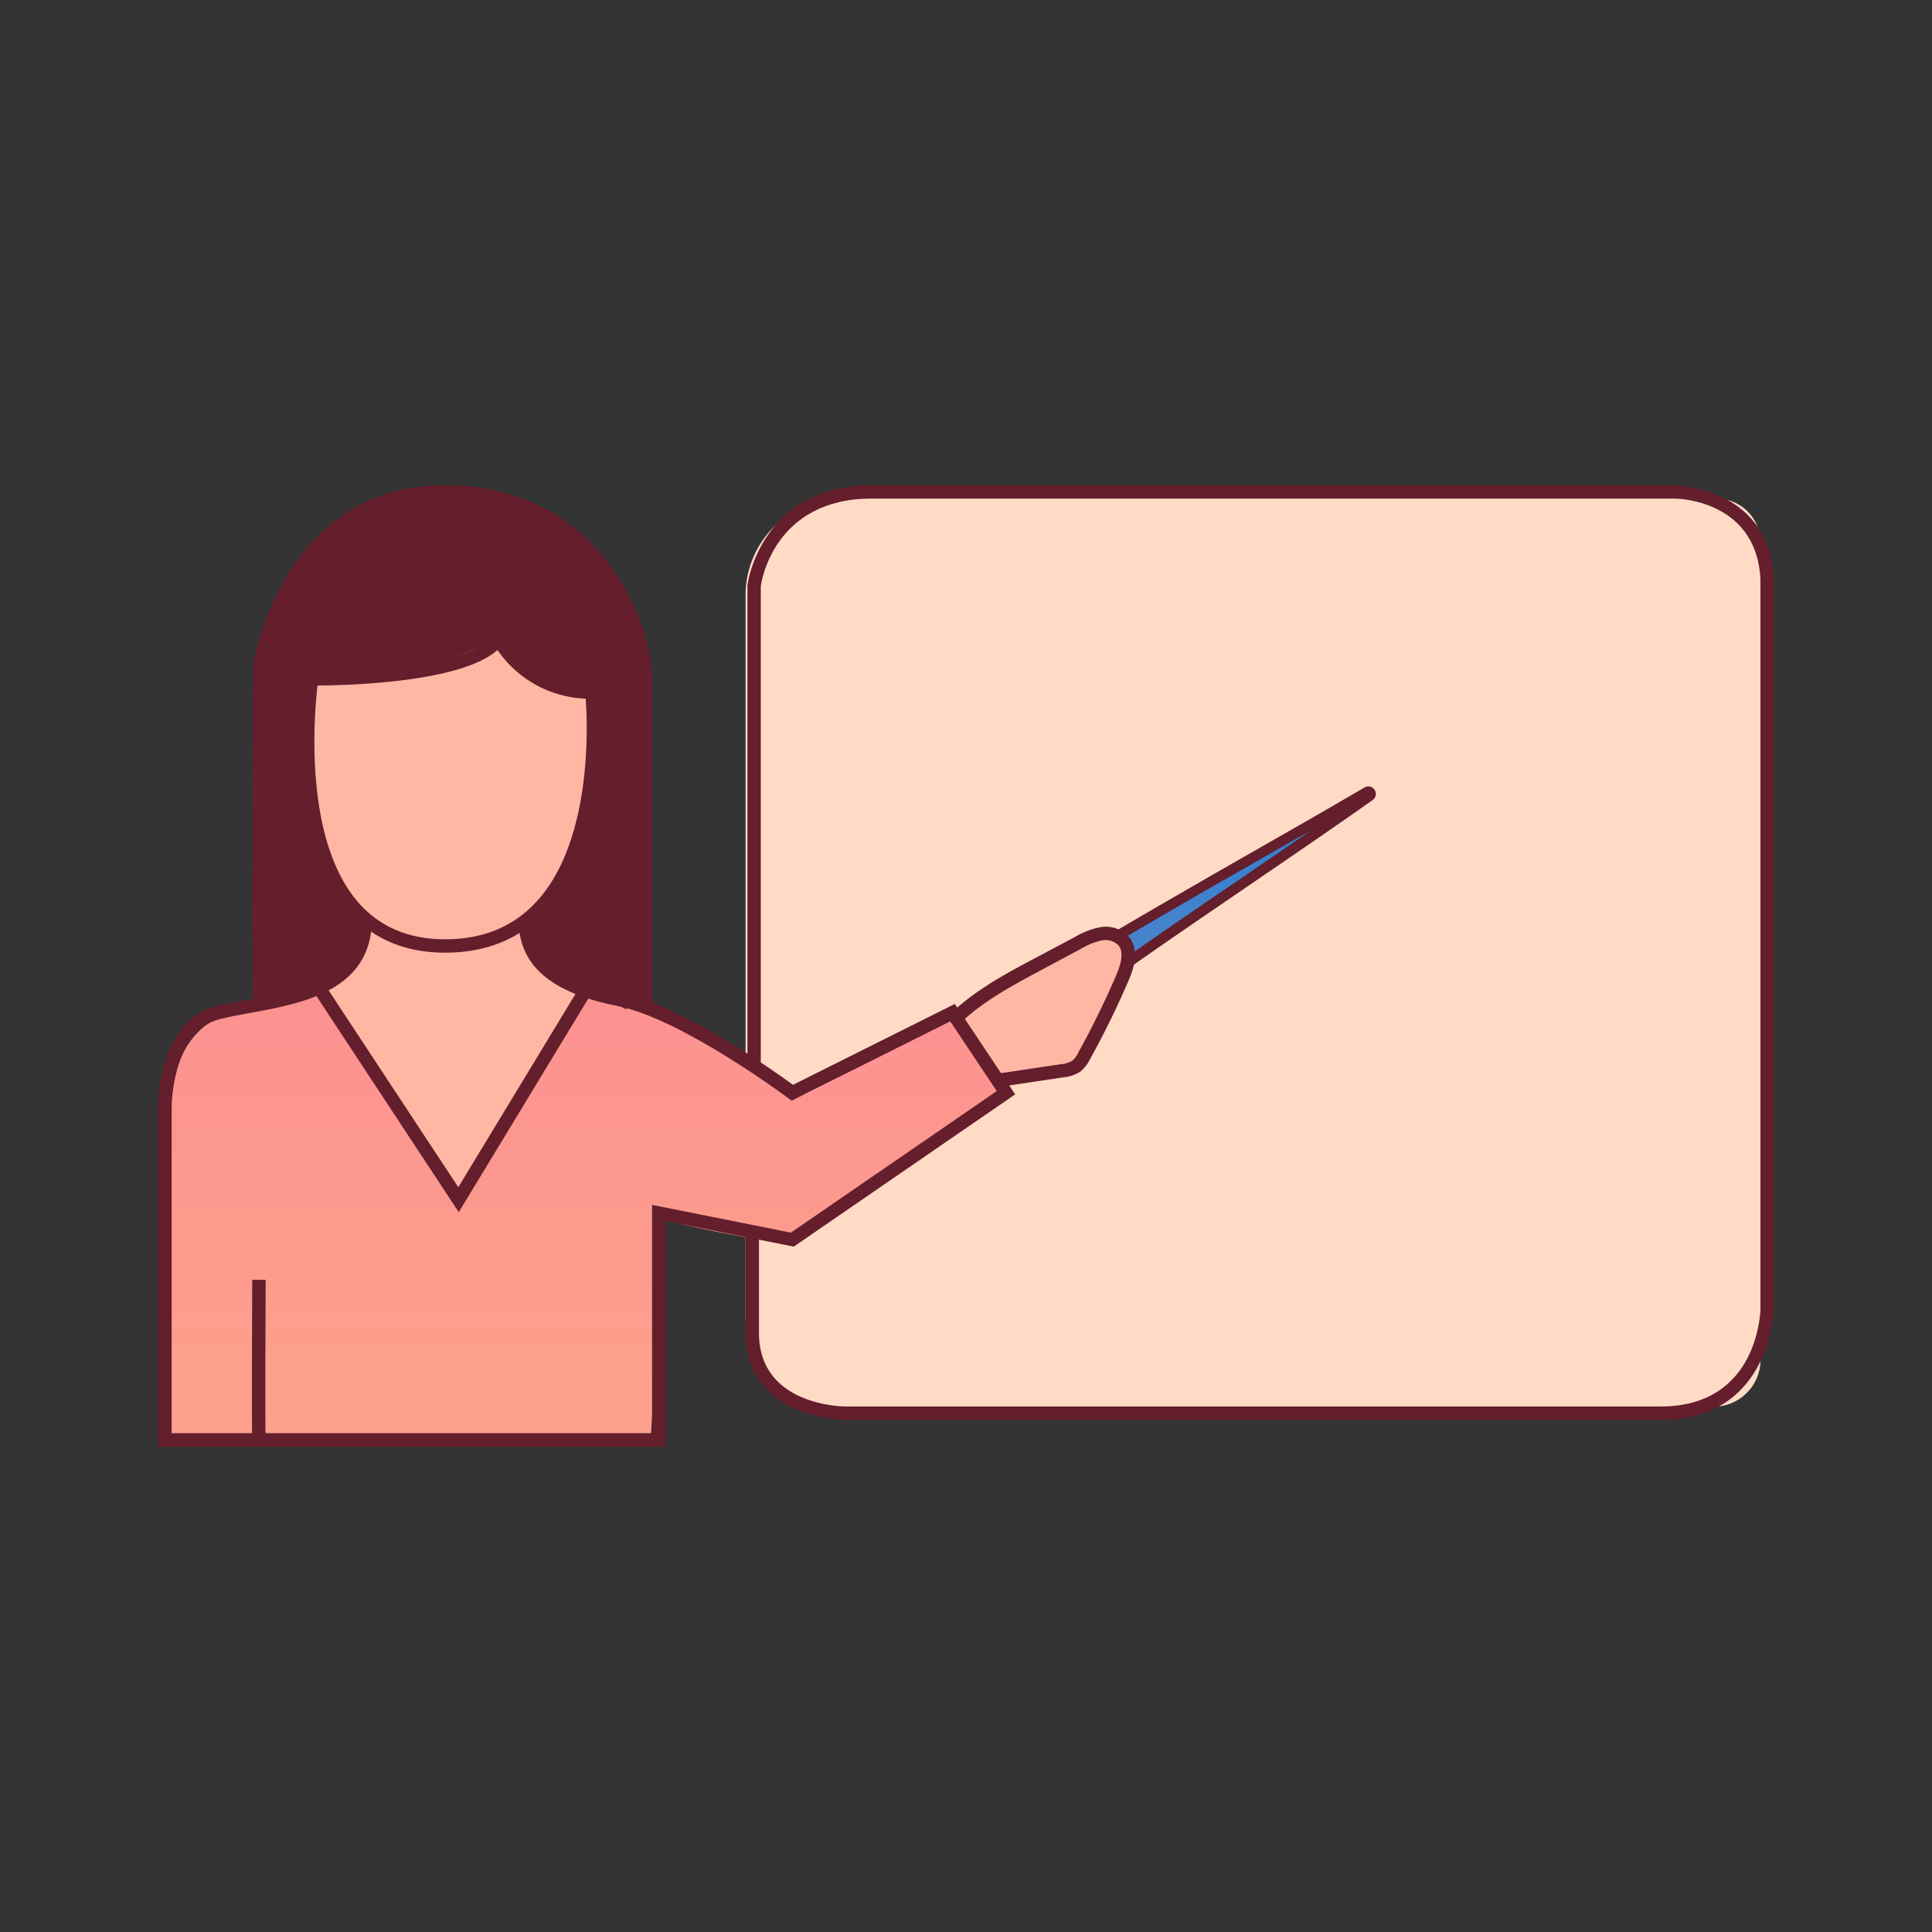 <?xml version="1.0" encoding="UTF-8"?> <svg xmlns="http://www.w3.org/2000/svg" xmlns:xlink="http://www.w3.org/1999/xlink" id="_ÎÓÈ_1" data-name="—ÎÓÈ_1" viewBox="0 0 400 400"><rect x="0" y="0" width="400" height="400" fill="#333333" stroke="none"/> <defs> <style>.cls-1{fill:#ffdbc5;}.cls-2{fill:url(#_ÂÁ_Ï_ÌÌ_È_ËÂÌÚ_188);}.cls-3{fill:#ffb7a4;}.cls-4{fill:url(#_ÂÁ_Ï_ÌÌ_È_ËÂÌÚ_188-2);}.cls-5{fill:#641e2c;}</style> <linearGradient id="_ÂÁ_Ï_ÌÌ_È_ËÂÌÚ_188" x1="256.99" y1="723.17" x2="256.99" y2="154.53" gradientUnits="userSpaceOnUse"> <stop offset="0" stop-color="#ff7"></stop> <stop offset="0.57" stop-color="#fc8693"></stop> <stop offset="1" stop-color="#2382d6"></stop> </linearGradient> <linearGradient id="_ÂÁ_Ï_ÌÌ_È_ËÂÌÚ_188-2" x1="121.7" y1="829.61" x2="121.7" y2="-382.22" xlink:href="#_ÂÁ_Ï_ÌÌ_È_ËÂÌÚ_188"></linearGradient> </defs> <path class="cls-1" d="M174.39,103.23h181a9.11,9.11,0,0,1,9.11,9.11V281.51a9.73,9.73,0,0,1-9.73,9.73H173a18.64,18.64,0,0,1-18.64-18.64V123.24A20,20,0,0,1,174.39,103.23Z"></path> <path class="cls-2" d="M231.46,193.36c16.82-10.48,32.6-18.35,49.41-28.84.87.56,2-.75,1.54.17a6.32,6.32,0,0,1-2.18,2.15l-47.59,33.73"></path> <path class="cls-3" d="M217.75,197.92c4.43-2.55,9.22-5.19,14.32-4.82,1.17,9.21-3.53,18-8.08,26.14a4,4,0,0,1-3.87,2.64l-12.42,1.43a3.5,3.5,0,0,1-1.51-.05,3.44,3.44,0,0,1-1.4-1.12c-3-3.44-8.26-9-4.88-13.59S212.83,200.75,217.75,197.92Z"></path> <path class="cls-4" d="M134.63,299.07c1.11-15.53,1.68-31.25,1.74-46.81q9.31,2.42,18.81,4c3.28.56,6.8,1,9.82-.38,2.15-1,3.79-2.78,5.53-4.38,7.88-7.26,18.42-10.83,27.39-16.7a61.35,61.35,0,0,0,11.09-9.3,37.76,37.76,0,0,1-10.66-16.41q-14.59,8.74-29.74,16.53c-1.46.76-3.19,1.51-4.68.82a7,7,0,0,1-2.18-2.13,23,23,0,0,0-6.2-4.76,176.53,176.53,0,0,0-36.62-16.37l1.15,2.3-24.3,42.22c-11-9-17.23-22.53-22.82-35.64-1-2.3-2.15-4.8-4.44-5.81a10.1,10.1,0,0,0-5.13-.35c-8.65.93-18.26,2.37-23.63,9.21-4.43,5.64-4.67,13.4-4.72,20.57l-.41,60.53c0,.74-.24,1.82-.24,2.55"></path> <path class="cls-5" d="M133.72,143.7c-1.47-13.23-6.57-26.82-17.23-34.79-8.1-6-18.75-8.19-28.75-6.79a32.42,32.42,0,0,0-13.94,5.09C69.73,110,66.6,114,63.53,117.85s-6,7.56-7.44,12.06c-1.26,3.78-1.38,7.83-1.47,11.82q-.27,11.29-.37,22.62-.2,19-.17,38a29.92,29.92,0,0,0,.74,6.4c5.65-4.78,12.71-4.68,17.61,1.4,2.79,3.46,4.4,7.67,6.78,11.38a105.59,105.59,0,0,0,9.7,12.52,56,56,0,0,0,13.5,1.63,3.69,3.69,0,0,1,.17-.42,37.64,37.64,0,0,1,4.21-6c3.6-6.38,7.63-12.53,11.24-18.93a2.71,2.71,0,0,1,1.25-1.2c.24-1.4,1.34-2.84,2.94-2.67a19.27,19.27,0,0,1,7.32,2.48,2.63,2.63,0,0,1,2.09-.21,10.56,10.56,0,0,1,1.38.58c.16-.9.34-1.8.45-2.7.91-7.63.3-15.35.24-23C133.6,170.29,135.19,156.93,133.72,143.7Z"></path> <path class="cls-3" d="M96.24,247.23q12.9-20.21,25.21-40.76c-5.53-1.76-9.69-6.44-12.48-11.53a4.54,4.54,0,0,1-.66-1.83c-.09-1.45,1.11-2.62,2.14-3.66,4.93-4.93,7.9-11.55,9.53-18.33s2-13.8,2.36-20.76c.15-2.81.27-5.73-.87-8.3-6.3,1.58-12.15-2.6-15.91-7.91-.55-.78-1.2-1.66-2.16-1.75a3.39,3.39,0,0,0-1.7.48,80.52,80.52,0,0,1-37.34,8,101.5,101.5,0,0,0,1,28.33c1.48,8.37,4.45,17.17,11.39,22.08A22.64,22.64,0,0,1,69,203.05a5.76,5.76,0,0,0-1.87,2c-.68,1.57.35,3.31,1.33,4.71l6.52,9.3L95.5,248.4C95.5,247.2,96.24,248.43,96.24,247.23Z"></path> <path class="cls-5" d="M137.79,299.54H32.72V229c0-.72.14-17.7,12.11-20.69,2-.5,4.19-.9,6.52-1.33,10.71-1.95,22.85-4.16,22.85-16.69H77c0,14.84-14.52,17.48-25.12,19.41-2.28.42-4.45.81-6.34,1.29-9.87,2.47-10,17.86-10,18v67.74H135V249.46l28.73,5.75,42.64-29.31-9.63-14.44-32.85,16.43-.68-.52c-.22-.16-22-16.43-35.39-19.1-14-2.79-20.47-8.5-20.47-18h2.77c0,8,5.63,12.71,18.24,15.24s31.89,16.21,35.82,19.09l33.51-16.75,12.49,18.73-45.84,31.52-26.57-5.31Z"></path> <path class="cls-5" d="M92.17,197.24c-8.42,0-15.21-2.93-20.18-8.71-13.53-15.7-9-46.86-8.84-48.18l.18-1.18h1.19c15,0,33.78-2,37.56-7.68l1.31-2,1.07,2.12a20.41,20.41,0,0,0,18.12,10.3h1.25l.13,1.23c.12,1.22,3,30-10.64,45.17C108,194.24,100.89,197.24,92.17,197.24ZM65.74,141.93c-.68,5.81-2.94,31.7,8.35,44.8,4.42,5.14,10.5,7.74,18.08,7.74,7.9,0,14.33-2.69,19.09-8,11.3-12.55,10.43-36.22,10-41.82A23.17,23.17,0,0,1,103,134.57C95.83,141,74.24,141.87,65.74,141.93Z"></path> <path class="cls-5" d="M52.38,208.31c-.26-1.07-.14-44.65,0-70.53.07-.56,5.85-37.32,39.83-37.32,32.7,0,42.85,29.39,42.85,40.09V208h-2.76V140.55c0-6.14-7-37.32-40.09-37.32-31.62,0-37,34.41-37.08,34.76-.09,27-.18,68,0,69.79Z"></path> <polygon class="cls-5" points="94.98 250.97 64.89 205.28 67.19 203.76 94.88 245.8 120.02 204.35 122.38 205.78 94.98 250.97"></polygon> <path class="cls-5" d="M52.22,298.23c-.14-2.78,0-32,0-33.26H55c0,.31-.15,30.41,0,33.1Z"></path> <path class="cls-5" d="M207.15,225l-.41-2.74,12.89-1.93a5.64,5.64,0,0,0,2.37-.71,5.21,5.21,0,0,0,1.26-1.72c2.84-5.14,5.47-10.49,7.8-15.9,1.33-3.06,1.49-5.12.49-6.3a3.77,3.77,0,0,0-3.41-1,13.79,13.79,0,0,0-4.29,1.72l-8,4.28c-6.3,3.36-12.82,6.83-17.87,11.92l-2-1.95c5.36-5.39,12.06-9,18.54-12.41l8.05-4.28a16.13,16.13,0,0,1,5.17-2,6.5,6.5,0,0,1,5.94,1.93c2.32,2.75,1.08,6.56-.06,9.19-2.37,5.49-5,10.91-7.92,16.14a7.83,7.83,0,0,1-2,2.6,7.69,7.69,0,0,1-3.61,1.22Z"></path> <path class="cls-5" d="M343.78,294H175.12c-.21,0-20.74-.21-20.74-18V255h2.76v21c0,15,17.24,15.2,18,15.2H343.78c20.44,0,20.73-19.89,20.73-20.74V121.2c0-17.71-17.24-18-18-18H180.65c-20.59,0-23,17.4-23.14,18.14v99.38h-2.76V121.2c0-.38,2.81-20.74,25.89-20.74H346.54c.21,0,20.74.24,20.74,20.74V270.51C367.28,270.74,367,294,343.78,294Z"></path> <path class="cls-5" d="M234,200.27l-1.24-1.73c5.31-3.8,14.35-10,23.91-16.5,5.06-3.46,10.21-7,14.87-10.19l-10.52,6c-10.26,5.85-20.86,11.91-29.48,17.06l-1.1-1.83C239.08,188,249.69,181.88,260,176c7.77-4.44,15.54-8.88,22.57-13a1.55,1.55,0,0,1,1.67,2.6c-6.35,4.53-16.5,11.46-26.32,18.17C248.32,190.33,239.29,196.49,234,200.27Z"></path> </svg> 